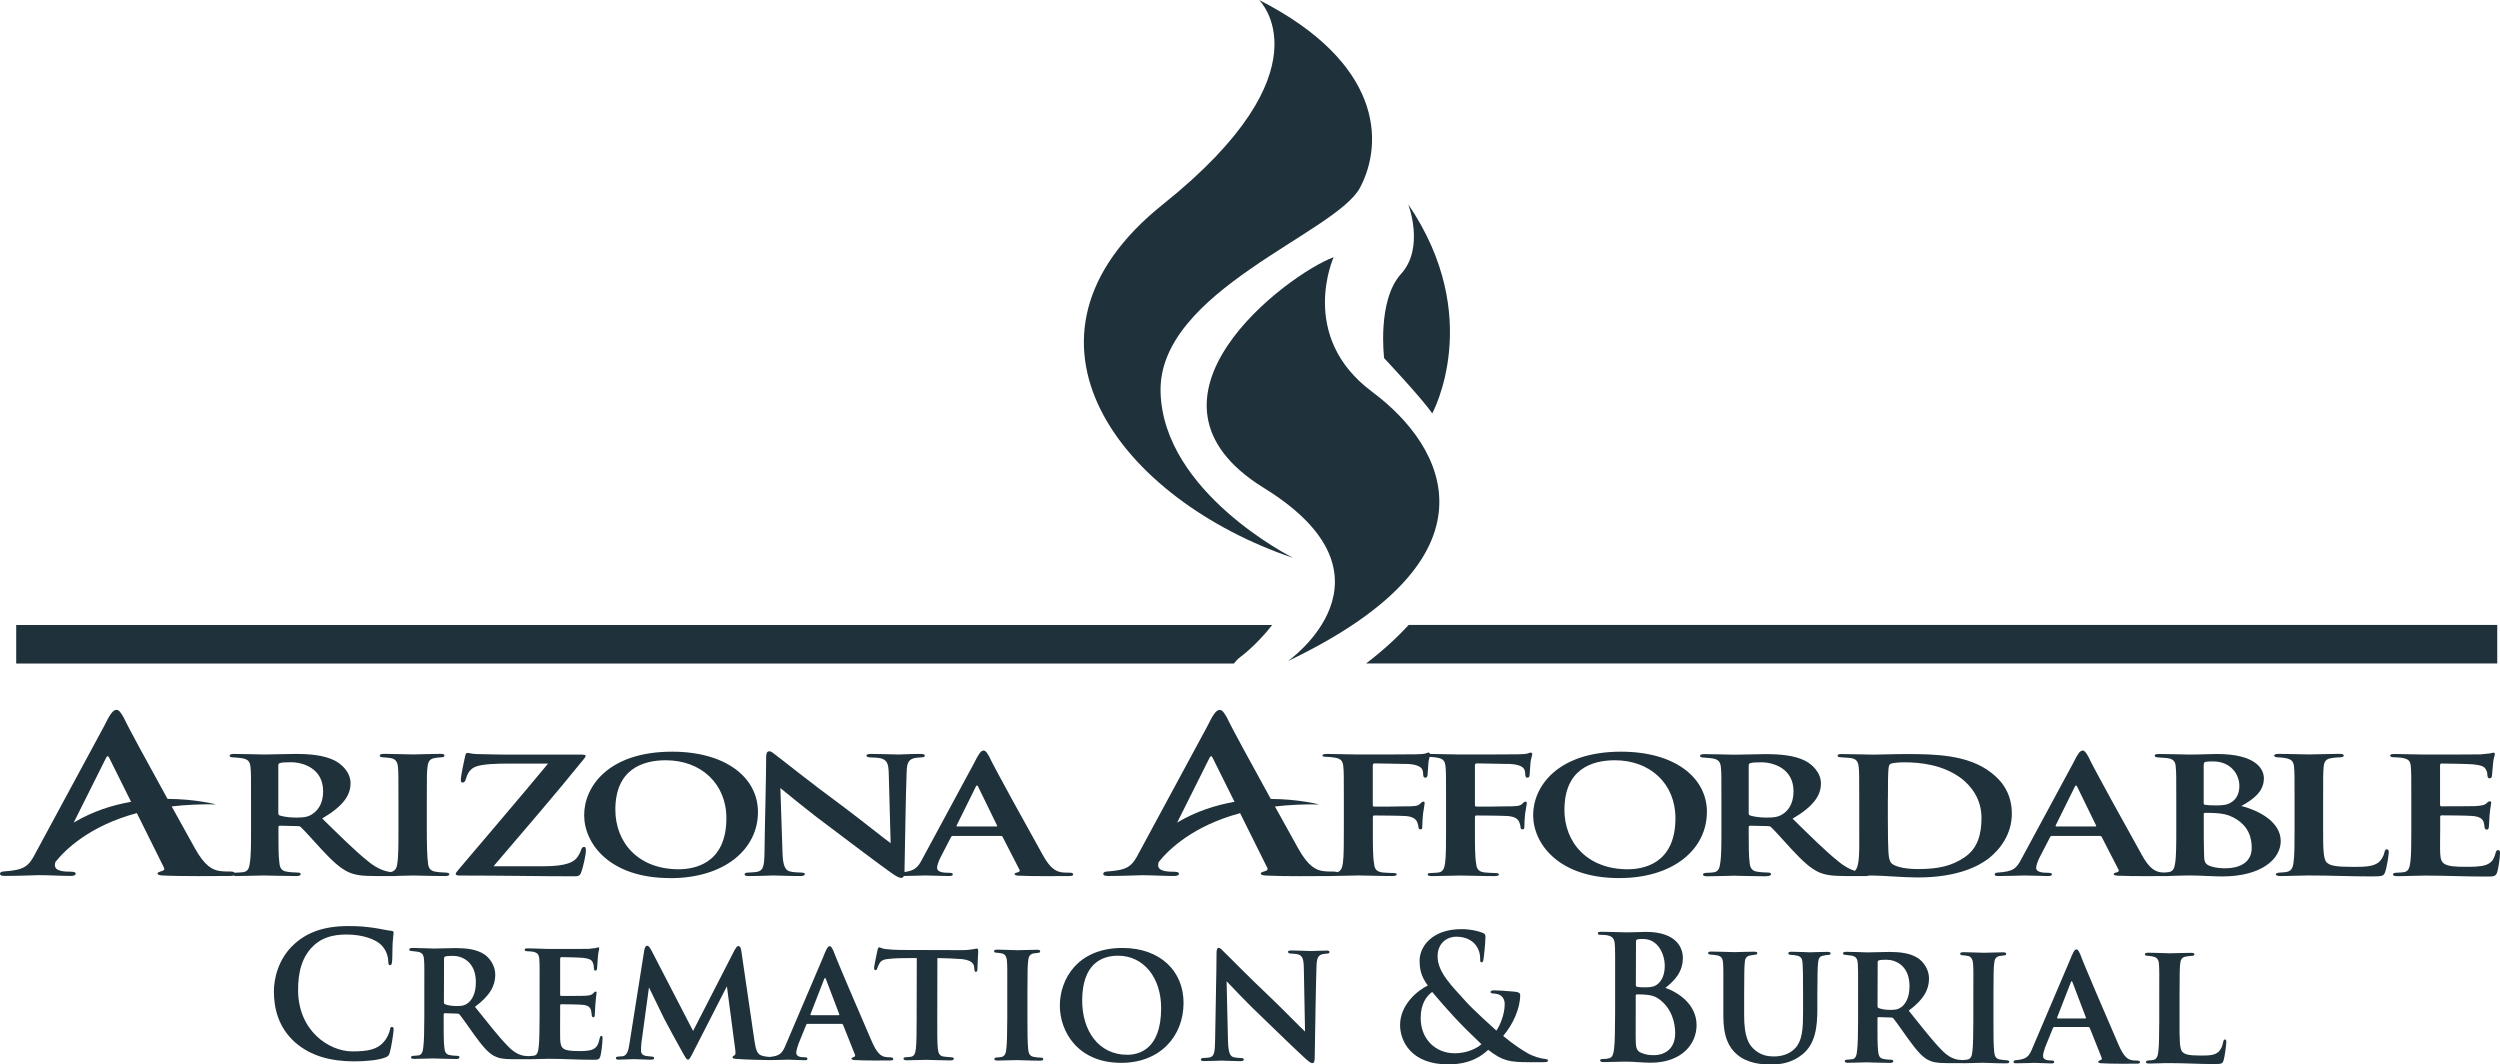 <svg width="256" height="109" viewBox="0 0 256 109" fill="none" xmlns="http://www.w3.org/2000/svg">
<path d="M139.885 67.936H255.718V63.995H144.246C143.046 65.3 141.617 66.618 139.892 67.936H139.885Z" fill="#1F313A"/>
<path d="M127.039 67.254C127.747 66.73 129.098 65.516 130.265 64.002H1.659V67.943H126.351C126.547 67.694 126.77 67.451 127.039 67.254Z" fill="#1F313A"/>
<path d="M132.384 57.11C132.384 57.11 119.091 50.46 118.842 40.126C118.593 29.784 136.816 23.876 139.276 19.201C141.735 14.525 141.492 6.4 128.934 0C128.934 0 136.318 7.141 119.085 20.925C101.852 34.709 114.901 51.208 132.377 57.116L132.384 57.11Z" fill="#1F313A"/>
<path d="M143.459 28.06C141 30.768 141.735 36.676 141.735 36.676C141.735 36.676 145.676 40.86 146.659 42.336C146.659 42.336 152.076 32.486 144.2 20.919C144.2 20.919 145.925 25.352 143.459 28.06Z" fill="#1F313A"/>
<path d="M140.509 40.119C132.876 34.46 136.567 26.335 136.567 26.335C131.892 28.06 114.659 40.86 129.426 49.968C144.194 59.077 131.885 67.694 131.885 67.694C154.043 57.11 148.135 45.785 140.502 40.119H140.509Z" fill="#1F313A"/>
<path d="M40.145 105.157C40.001 105.157 39.968 105.229 39.916 105.511C39.844 105.826 39.614 106.337 39.312 106.678C38.604 107.491 37.647 107.662 36.073 107.662C33.706 107.662 30.512 105.563 30.525 101.353C30.525 99.642 30.873 97.963 32.165 96.783C32.945 96.081 33.955 95.694 35.489 95.694C37.116 95.694 38.493 96.18 39.076 96.802C39.516 97.261 39.745 97.884 39.758 98.429C39.758 98.678 39.791 98.835 39.935 98.835C40.093 98.835 40.132 98.678 40.152 98.409C40.191 98.055 40.172 97.084 40.211 96.501C40.25 95.884 40.303 95.668 40.303 95.53C40.303 95.425 40.283 95.334 40.093 95.32C39.562 95.268 38.945 95.104 38.276 95.012C37.463 94.901 36.807 94.829 35.712 94.829C33.076 94.822 31.398 95.524 30.125 96.684C28.427 98.232 28.047 100.317 28.047 101.524C28.047 103.235 28.499 105.216 30.224 106.744C31.83 108.14 33.857 108.678 36.276 108.685C37.404 108.685 38.748 108.567 39.457 108.285C39.758 108.16 39.831 108.075 39.916 107.773C40.093 107.17 40.309 105.635 40.309 105.426C40.309 105.281 40.276 105.163 40.152 105.163L40.145 105.157Z" fill="#1F313A"/>
<path d="M61.602 106.081C61.477 106.081 61.444 106.167 61.405 106.331C61.28 106.967 61.103 107.268 60.697 107.458C60.31 107.635 59.654 107.629 59.248 107.629C57.621 107.629 57.392 107.393 57.359 106.35C57.346 105.891 57.359 104.652 57.359 104.14V102.993C57.359 102.907 57.379 102.835 57.47 102.835C57.857 102.835 59.346 102.855 59.661 102.894C60.277 102.947 60.454 103.176 60.539 103.517C60.572 103.694 60.572 103.78 60.592 103.924C60.592 104.009 60.644 104.173 60.749 104.173C60.893 104.173 60.907 104.016 60.907 103.891C60.907 103.767 60.959 103.13 60.966 102.829C61.018 102.107 61.09 101.766 61.09 101.662C61.09 101.576 61.057 101.537 60.985 101.537C60.913 101.537 60.841 101.589 60.736 101.727C60.592 101.885 60.362 101.937 59.923 101.97C59.536 101.989 57.838 101.983 57.464 101.983C57.379 101.983 57.359 101.93 57.359 101.825V98.166C57.372 98.061 57.405 98.009 57.477 98.009C57.831 98.009 59.418 98.048 59.72 98.088C60.48 98.18 60.618 98.337 60.723 98.619C60.808 98.816 60.808 99.045 60.808 99.111C60.828 99.307 60.861 99.393 60.966 99.393C61.11 99.393 61.143 99.235 61.143 99.144C61.182 98.684 61.195 98.383 61.215 98.101C61.254 97.465 61.359 97.255 61.359 97.15C61.359 97.078 61.339 97.006 61.254 97.006C61.182 97.006 61.097 97.058 61.005 97.078C60.861 97.097 60.598 97.13 60.297 97.163C60.015 97.183 56.782 97.17 56.303 97.17C55.523 97.17 54.821 97.111 54.08 97.111C53.831 97.111 53.726 97.143 53.726 97.248C53.726 97.353 53.811 97.406 53.988 97.406C54.198 97.425 54.447 97.425 54.592 97.458C55.07 97.563 55.188 97.76 55.228 98.252C55.261 98.743 55.261 99.157 55.254 101.452V104.101C55.241 105.393 55.241 106.54 55.169 107.157C55.116 107.688 55.024 108.022 54.71 108.095C54.565 108.127 54.375 108.127 54.159 108.147C54.133 108.147 54.12 108.147 54.093 108.154C54.08 108.154 54.08 108.147 54.067 108.147C53.942 108.127 53.818 108.127 53.66 108.114C53.379 108.042 52.795 107.97 51.949 107.065C51.031 106.127 49.942 104.724 48.637 103.098C50.178 101.95 50.71 100.947 50.716 99.819C50.716 98.796 50.067 98.035 49.575 97.714C48.782 97.196 47.739 97.091 46.677 97.084C46.145 97.084 44.893 97.13 44.414 97.13C44.113 97.13 43.037 97.071 42.244 97.071C42.014 97.071 41.909 97.124 41.909 97.229C41.909 97.334 41.995 97.386 42.172 97.386C42.368 97.406 42.578 97.425 42.775 97.458C43.254 97.55 43.391 97.779 43.424 98.311C43.457 98.789 43.457 99.124 43.45 101.419V104.068C43.437 105.465 43.437 106.593 43.345 107.216C43.306 107.675 43.201 107.99 42.9 108.062C42.755 108.095 42.565 108.095 42.336 108.114C42.158 108.114 42.086 108.199 42.086 108.272C42.086 108.376 42.191 108.429 42.388 108.429C43.005 108.429 44.087 108.383 44.349 108.383C44.578 108.383 45.818 108.442 46.749 108.442C46.946 108.442 47.05 108.37 47.05 108.265C47.05 108.193 46.998 108.121 46.854 108.121C46.644 108.101 46.323 108.101 46.113 108.049C45.634 107.996 45.529 107.662 45.496 107.216C45.424 106.599 45.431 105.557 45.431 104.193V103.878C45.431 103.793 45.483 103.753 45.555 103.753L46.808 103.793C46.913 103.793 47.005 103.812 47.057 103.885C47.286 104.147 47.936 105.091 48.572 105.976C49.378 107.091 49.962 107.78 50.578 108.121C51.018 108.35 51.464 108.462 52.487 108.462H53.969C54.008 108.462 54.047 108.462 54.08 108.462C54.12 108.462 54.159 108.468 54.205 108.468C54.946 108.468 55.582 108.416 56.218 108.422C57.792 108.422 59.116 108.521 60.651 108.521C61.234 108.521 61.372 108.521 61.484 108.134C61.575 107.832 61.7 106.757 61.7 106.37C61.7 106.212 61.7 106.068 61.575 106.068L61.602 106.081ZM47.857 102.757C47.588 102.947 47.346 103.019 46.775 103.019C46.368 103.019 45.909 102.967 45.595 102.842C45.49 102.809 45.45 102.737 45.457 102.593L45.47 98.16C45.47 98.035 45.503 97.983 45.595 97.95C45.739 97.897 46.021 97.878 46.388 97.878C47.273 97.878 48.736 98.448 48.729 100.586C48.729 101.786 48.303 102.442 47.857 102.757Z" fill="#1F313A"/>
<path d="M91.215 108.265C91.058 108.265 90.789 108.265 90.632 108.226C90.258 108.154 89.819 107.924 89.255 106.599C88.271 104.337 85.674 98.304 85.373 97.439C85.195 97.052 85.11 96.888 84.966 96.888C84.769 96.888 84.592 97.222 84.271 98.055L80.5 106.901C80.1 107.898 79.851 108.121 78.815 108.232C78.618 108.219 78.363 108.199 78.015 108.101C77.556 107.957 77.399 107.55 77.261 106.613L75.91 97.366C75.858 97.032 75.772 96.875 75.608 96.875C75.464 96.875 75.399 97.012 75.235 97.261L70.972 105.57L66.716 97.34C66.487 96.934 66.402 96.848 66.257 96.842C66.133 96.842 66.047 96.98 65.975 97.281L64.448 106.927C64.356 107.531 64.231 108.075 63.772 108.16C63.562 108.18 63.438 108.18 63.313 108.193C63.156 108.193 63.064 108.265 63.064 108.331C63.064 108.475 63.188 108.508 63.326 108.508C63.838 108.508 64.598 108.455 64.92 108.455C65.254 108.455 65.962 108.508 66.631 108.514C66.861 108.514 66.985 108.481 66.985 108.337C66.985 108.265 66.9 108.193 66.756 108.193C66.579 108.173 66.382 108.173 66.1 108.121C65.818 108.049 65.641 107.904 65.641 107.59C65.641 107.36 65.641 107.15 65.68 106.796L66.454 101.111C66.946 102.134 67.857 103.996 68.021 104.33C68.284 104.842 69.464 107.019 69.871 107.727C70.153 108.226 70.29 108.508 70.454 108.508C70.579 108.508 70.664 108.383 71.025 107.662L74.435 100.993L75.281 107.426C75.353 107.904 75.313 108.029 75.189 108.081C75.084 108.114 75.012 108.206 75.012 108.278C75.012 108.363 75.117 108.422 75.451 108.435C76.284 108.508 78.258 108.547 78.828 108.554C78.828 108.554 78.835 108.554 78.841 108.554C79.641 108.554 80.494 108.508 80.671 108.508C81.222 108.508 81.858 108.567 82.402 108.567C82.559 108.567 82.684 108.534 82.684 108.409C82.684 108.337 82.632 108.265 82.422 108.265C82.087 108.265 81.536 108.245 81.536 107.806C81.536 107.629 81.628 107.262 81.766 106.888L82.546 104.967C82.579 104.881 82.618 104.842 82.691 104.842H86.192C86.264 104.849 86.317 104.888 86.337 104.96L87.53 107.95C87.635 108.16 87.51 108.213 87.353 108.265C87.268 108.298 87.196 108.337 87.196 108.403C87.196 108.488 87.3 108.527 87.458 108.547C88.573 108.619 90.428 108.593 91.169 108.593C91.399 108.593 91.471 108.54 91.471 108.435C91.471 108.35 91.399 108.278 91.209 108.278L91.215 108.265ZM85.871 103.957H83.064C82.992 103.95 82.979 103.911 82.992 103.858L84.395 100.258C84.468 100.081 84.52 100.121 84.573 100.258L85.943 103.865C85.963 103.917 85.963 103.95 85.871 103.95V103.957Z" fill="#1F313A"/>
<path d="M100.029 97.137C99.944 97.137 99.819 97.17 99.589 97.209C99.36 97.242 99.025 97.294 98.527 97.294L92.271 97.275C91.74 97.275 91.104 97.235 90.684 97.183C90.297 97.143 90.153 97.006 90.028 97.006C89.943 97.006 89.884 97.111 89.851 97.32C89.819 97.517 89.53 98.77 89.51 99.084C89.51 99.261 89.543 99.347 89.648 99.347C89.733 99.347 89.792 99.275 89.825 99.17C89.897 98.993 89.93 98.868 90.042 98.678C90.258 98.291 90.52 98.219 91.419 98.153C92.127 98.101 93.294 98.107 93.878 98.107L93.865 104.219C93.865 105.616 93.858 106.744 93.786 107.38C93.734 107.819 93.642 108.14 93.307 108.206C93.163 108.239 92.986 108.239 92.776 108.258C92.579 108.258 92.514 108.331 92.514 108.396C92.514 108.501 92.619 108.573 92.829 108.573C93.432 108.573 94.507 108.527 94.861 108.527C95.248 108.527 96.33 108.586 97.353 108.586C97.563 108.586 97.675 108.514 97.675 108.409C97.675 108.337 97.589 108.265 97.412 108.265C97.183 108.245 96.868 108.226 96.652 108.193C96.173 108.14 96.088 107.806 96.035 107.399C95.97 106.744 95.97 105.563 95.976 104.219L95.989 98.107C96.96 98.127 97.616 98.147 98.042 98.186C99.347 98.206 99.721 98.612 99.753 99.019C99.753 99.091 99.773 99.157 99.773 99.216C99.793 99.425 99.806 99.517 99.93 99.517C100.035 99.517 100.075 99.432 100.088 99.268C100.088 98.881 100.16 97.786 100.166 97.484C100.166 97.222 100.147 97.13 100.042 97.13L100.029 97.137Z" fill="#1F313A"/>
<path d="M106.573 108.304C106.344 108.285 106.134 108.285 105.904 108.232C105.445 108.18 105.321 107.858 105.288 107.452C105.222 106.816 105.203 105.668 105.209 104.252V101.603C105.222 99.307 105.222 98.953 105.275 98.475C105.314 97.963 105.439 97.694 105.858 97.629C106.035 97.596 106.108 97.596 106.265 97.576C106.422 97.576 106.514 97.524 106.514 97.399C106.514 97.314 106.429 97.255 106.212 97.255C105.609 97.255 104.567 97.301 104.212 97.301C103.826 97.301 102.763 97.242 102.147 97.242C101.898 97.242 101.793 97.294 101.793 97.379C101.793 97.504 101.878 97.557 102.042 97.557C102.239 97.576 102.429 97.596 102.586 97.629C102.921 97.701 103.078 97.95 103.117 98.442C103.15 98.934 103.15 99.288 103.144 101.589V104.239C103.13 105.708 103.13 106.835 103.039 107.472C102.999 107.898 102.862 108.16 102.56 108.232C102.416 108.265 102.298 108.265 102.081 108.285C101.885 108.285 101.819 108.37 101.819 108.442C101.819 108.547 101.924 108.599 102.134 108.599C102.75 108.599 103.812 108.554 104.114 108.554C104.488 108.554 105.491 108.613 106.534 108.613C106.711 108.613 106.835 108.56 106.835 108.455C106.835 108.383 106.763 108.298 106.573 108.298V108.304Z" fill="#1F313A"/>
<path d="M114.96 97.071C110.311 97.058 108.54 100.304 108.527 102.953C108.521 105.622 110.35 108.822 114.783 108.835C118.757 108.849 121.19 106.147 121.196 102.704C121.203 99.471 118.842 97.078 114.954 97.071H114.96ZM115.413 108.009C112.482 108.003 110.809 105.524 110.816 102.448C110.822 98.737 112.77 97.858 114.501 97.865C117.078 97.871 118.914 100.068 118.901 103.268C118.888 107.583 116.488 108.016 115.406 108.009H115.413Z" fill="#1F313A"/>
<path d="M135.813 97.34C135.072 97.34 134.436 97.393 134.239 97.386C133.852 97.386 133.052 97.327 132.279 97.327C132.069 97.327 131.892 97.347 131.892 97.465C131.892 97.55 131.964 97.642 132.154 97.642C132.364 97.662 132.718 97.662 132.947 97.734C133.374 97.891 133.492 98.193 133.511 99.098L133.636 105.635C133.354 105.386 131.38 103.367 130.233 102.271C127.715 99.898 125.649 97.753 125.367 97.504C125.105 97.235 124.96 97.065 124.803 97.058C124.626 97.058 124.573 97.268 124.573 97.603C124.573 99.583 124.469 103.275 124.429 106.455C124.41 107.76 124.337 108.154 123.891 108.272C123.682 108.324 123.413 108.324 123.223 108.337C123.065 108.337 122.973 108.409 122.973 108.495C122.973 108.639 123.118 108.652 123.308 108.652C124.069 108.652 124.882 108.606 125.072 108.606C125.478 108.606 126.095 108.658 127.013 108.665C127.223 108.665 127.367 108.613 127.367 108.488C127.367 108.403 127.262 108.344 127.105 108.344C126.842 108.324 126.541 108.324 126.272 108.239C125.957 108.134 125.78 107.76 125.747 106.613L125.603 100.481C126.029 100.921 127.754 102.763 129.301 104.219C130.764 105.635 132.652 107.465 133.636 108.363C133.97 108.665 134.2 108.862 134.397 108.862C134.541 108.862 134.626 108.724 134.626 108.317C134.685 105.17 134.731 101.229 134.81 98.973C134.829 98.127 134.974 97.825 135.433 97.701C135.59 97.668 135.715 97.668 135.872 97.648C136.069 97.648 136.141 97.576 136.141 97.491C136.141 97.366 136.003 97.334 135.807 97.334L135.813 97.34Z" fill="#1F313A"/>
<path d="M158.266 108.442C157.735 108.403 156.942 108.154 156.378 107.819C155.899 107.537 155.105 107.058 153.925 106.081C154.935 104.901 155.663 103.262 155.669 101.898C155.669 101.688 155.492 101.576 155.073 101.544C154.082 101.452 153.374 101.412 152.955 101.412C152.817 101.412 152.64 101.445 152.633 101.589C152.633 101.694 152.81 101.734 152.915 101.734C153.178 101.753 153.519 101.786 153.748 102.003C154.01 102.232 154.082 102.553 154.082 102.816C154.082 103.891 153.584 105.039 153.23 105.537C152.896 105.235 150.725 103.268 150.128 102.58C148.718 101.006 147.204 99.583 147.21 97.924C147.21 96.422 148.364 95.911 149.105 95.917C150.095 95.917 150.712 96.291 151.066 96.717C151.453 97.176 151.577 97.747 151.571 98.206C151.571 98.468 151.591 98.54 151.696 98.54C151.8 98.54 151.873 98.507 151.905 98.239C151.958 97.976 152.102 96.56 152.109 95.976C152.109 95.766 152.109 95.622 151.807 95.517C151.328 95.32 150.535 95.143 149.669 95.143C146.594 95.137 145.354 96.986 145.367 98.383C145.381 99.176 145.466 99.917 146.207 100.914C145.145 101.425 143.374 102.888 143.367 104.953C143.367 106.599 144.489 108.986 148.272 108.993C150.692 108.993 151.807 108.029 152.391 107.504C153.905 108.678 154.614 108.763 156.627 108.77C156.751 108.77 157.879 108.77 158.004 108.77C158.391 108.77 158.515 108.717 158.515 108.613C158.515 108.488 158.43 108.468 158.266 108.455V108.442ZM148.935 107.852C147.046 107.852 145.472 106.449 145.479 104.239C145.479 102.822 146.049 102.016 146.653 101.576C148.345 103.563 149.453 104.803 151.696 106.927C151.322 107.281 150.299 107.858 148.935 107.858V107.852Z" fill="#1F313A"/>
<path d="M170.516 101.176C171.493 100.403 172.319 99.537 172.325 98.088C172.325 97.15 171.768 95.439 168.568 95.425C167.965 95.425 167.276 95.478 166.411 95.471C166.056 95.471 164.942 95.412 164.004 95.412C163.742 95.412 163.617 95.445 163.617 95.57C163.617 95.694 163.722 95.727 163.919 95.727C164.168 95.727 164.47 95.747 164.607 95.779C165.191 95.904 165.329 96.186 165.361 96.789C165.394 97.353 165.394 97.852 165.388 100.534V103.642C165.374 105.268 165.374 106.665 165.283 107.406C165.211 107.917 165.138 108.252 164.804 108.357C164.647 108.409 164.397 108.442 164.135 108.442C163.925 108.442 163.853 108.495 163.853 108.58C163.853 108.704 163.978 108.757 164.207 108.757C165.001 108.757 165.729 108.711 166.437 108.711C167.375 108.711 168.188 108.822 169.001 108.822C172.253 108.829 173.722 106.875 173.729 104.98C173.729 102.914 171.971 101.655 170.522 101.157L170.516 101.176ZM167.525 96.488C167.525 96.291 167.558 96.225 167.683 96.186C167.86 96.153 168.017 96.153 168.266 96.153C169.788 96.153 170.47 97.714 170.47 98.901C170.47 99.766 170.201 100.403 169.742 100.77C169.44 101.032 169.053 101.104 168.47 101.104C168.063 101.104 167.801 101.085 167.637 101.052C167.565 101.032 167.512 100.999 167.512 100.855L167.525 96.488ZM169.401 108.049C168.994 108.049 168.588 108.029 168.109 107.832C167.545 107.603 167.493 107.301 167.493 106.134C167.493 105.249 167.493 104.081 167.499 103.255V101.95C167.499 101.865 167.538 101.826 167.611 101.826C167.873 101.826 168.05 101.826 168.371 101.845C169.06 101.885 169.466 102.009 169.834 102.271C171.171 103.209 171.539 104.698 171.539 105.793C171.539 107.629 170.188 108.049 169.394 108.049H169.401Z" fill="#1F313A"/>
<path d="M187.119 97.471C186.483 97.471 185.513 97.517 185.296 97.517C185.244 97.517 184.254 97.465 183.46 97.458C183.211 97.458 183.126 97.511 183.126 97.616C183.126 97.721 183.211 97.773 183.388 97.773C183.598 97.793 183.828 97.812 183.952 97.845C184.464 97.937 184.555 98.18 184.588 98.698C184.608 99.176 184.641 99.543 184.634 101.806V103.681C184.628 105.216 184.601 106.613 183.736 107.426C183.132 108.009 182.319 108.18 181.664 108.18C181.172 108.18 180.483 108.127 179.808 107.609C179.014 107.006 178.595 106.108 178.601 103.93V101.793C178.614 99.603 178.614 99.157 178.654 98.684C178.673 98.173 178.798 97.911 179.224 97.838C179.401 97.806 179.526 97.786 179.683 97.766C179.841 97.766 179.952 97.714 179.952 97.609C179.952 97.504 179.847 97.452 179.598 97.452C179.054 97.452 177.9 97.498 177.565 97.498C177.159 97.498 176.083 97.439 175.283 97.439C175.034 97.439 174.909 97.471 174.909 97.576C174.909 97.681 175.014 97.753 175.191 97.753C175.401 97.773 175.683 97.793 175.827 97.825C176.306 97.93 176.411 98.16 176.444 98.638C176.477 99.13 176.477 99.484 176.47 101.786V103.996C176.457 106.186 177.054 107.281 177.847 107.957C178.942 108.914 180.424 109.006 181.342 109.006C182.365 109.006 183.5 108.836 184.582 107.957C185.926 106.862 186.09 105.078 186.096 103.399V101.812C186.11 99.55 186.123 99.163 186.162 98.684C186.201 98.153 186.306 97.924 186.713 97.858C186.91 97.806 186.995 97.806 187.172 97.786C187.369 97.786 187.454 97.734 187.454 97.629C187.454 97.524 187.349 97.471 187.119 97.471Z" fill="#1F313A"/>
<path d="M205.494 108.567C205.264 108.547 205.054 108.547 204.825 108.495C204.366 108.442 204.241 108.121 204.208 107.714C204.136 107.078 204.123 105.931 204.13 104.514V101.865C204.143 99.57 204.143 99.216 204.195 98.737C204.234 98.225 204.359 97.963 204.779 97.891C204.956 97.858 205.028 97.858 205.185 97.838C205.343 97.838 205.435 97.786 205.435 97.662C205.435 97.576 205.349 97.517 205.133 97.517C204.53 97.517 203.487 97.563 203.139 97.563C202.752 97.563 201.69 97.504 201.074 97.504C200.825 97.504 200.72 97.557 200.72 97.642C200.72 97.766 200.805 97.819 200.969 97.819C201.166 97.838 201.356 97.858 201.513 97.891C201.848 97.963 202.005 98.212 202.044 98.704C202.084 99.196 202.077 99.55 202.07 101.852V104.501C202.057 105.97 202.057 107.098 201.966 107.734C201.926 108.16 201.789 108.422 201.487 108.495C201.343 108.527 201.225 108.527 201.008 108.547C200.975 108.547 200.949 108.547 200.923 108.56C200.91 108.56 200.903 108.547 200.884 108.547C200.759 108.527 200.634 108.527 200.477 108.508C200.195 108.436 199.611 108.363 198.765 107.458C197.847 106.521 196.759 105.124 195.454 103.491C196.995 102.344 197.526 101.34 197.533 100.212C197.533 99.189 196.883 98.429 196.392 98.107C195.598 97.589 194.556 97.484 193.493 97.478C192.962 97.478 191.71 97.524 191.231 97.524C190.929 97.524 189.854 97.465 189.06 97.465C188.831 97.465 188.726 97.517 188.726 97.622C188.726 97.727 188.811 97.779 188.988 97.779C189.185 97.799 189.395 97.819 189.591 97.852C190.07 97.943 190.208 98.173 190.241 98.704C190.273 99.183 190.273 99.517 190.267 101.812V104.462C190.254 105.858 190.254 106.986 190.162 107.609C190.123 108.068 190.018 108.39 189.716 108.455C189.578 108.488 189.382 108.488 189.152 108.508C188.975 108.508 188.903 108.593 188.903 108.665C188.903 108.77 189.008 108.822 189.205 108.829C189.821 108.829 190.903 108.783 191.165 108.783C191.395 108.783 192.634 108.842 193.572 108.842C193.769 108.842 193.874 108.77 193.874 108.665C193.874 108.593 193.821 108.521 193.677 108.521C193.467 108.501 193.146 108.501 192.936 108.449C192.457 108.396 192.352 108.062 192.319 107.616C192.247 106.999 192.254 105.957 192.254 104.593V104.278C192.254 104.193 192.306 104.153 192.378 104.153L193.631 104.193C193.736 104.193 193.828 104.212 193.88 104.285C194.11 104.547 194.759 105.485 195.395 106.376C196.201 107.491 196.785 108.18 197.402 108.521C197.841 108.75 198.287 108.862 199.31 108.862H200.792C200.838 108.862 200.884 108.862 200.916 108.862C200.956 108.868 201.002 108.875 201.054 108.875C201.67 108.875 202.733 108.822 203.034 108.829C203.408 108.829 204.412 108.888 205.454 108.888C205.631 108.888 205.756 108.836 205.756 108.731C205.756 108.658 205.684 108.573 205.494 108.573V108.567ZM194.654 103.15C194.392 103.347 194.142 103.412 193.578 103.412C193.172 103.412 192.713 103.36 192.398 103.235C192.293 103.203 192.254 103.13 192.26 102.986L192.274 98.553C192.274 98.429 192.306 98.376 192.398 98.344C192.542 98.291 192.824 98.271 193.192 98.278C194.077 98.278 195.539 98.848 195.533 100.986C195.533 102.186 195.106 102.842 194.66 103.157L194.654 103.15Z" fill="#1F313A"/>
<path d="M218.871 108.599C218.714 108.599 218.445 108.599 218.287 108.56C217.92 108.488 217.474 108.258 216.917 106.927C215.933 104.665 213.336 98.632 213.035 97.766C212.858 97.379 212.772 97.216 212.628 97.216C212.431 97.216 212.254 97.55 211.933 98.383L208.163 107.229C207.756 108.252 207.507 108.462 206.392 108.567C206.267 108.567 206.182 108.639 206.182 108.724C206.182 108.849 206.267 108.881 206.464 108.881C207.277 108.881 208.163 108.836 208.34 108.836C208.89 108.836 209.526 108.895 210.071 108.895C210.228 108.895 210.353 108.862 210.353 108.737C210.353 108.665 210.3 108.599 210.09 108.593C209.756 108.593 209.205 108.573 209.205 108.127C209.205 107.95 209.297 107.583 209.435 107.209L210.215 105.288C210.248 105.203 210.287 105.163 210.359 105.163H213.854C213.927 105.17 213.979 105.209 213.999 105.281L215.192 108.272C215.297 108.481 215.173 108.534 215.015 108.586C214.93 108.619 214.858 108.658 214.858 108.731C214.858 108.816 214.963 108.855 215.12 108.875C216.235 108.947 218.091 108.921 218.832 108.921C219.061 108.921 219.133 108.868 219.133 108.763C219.133 108.678 219.061 108.606 218.871 108.606V108.599ZM213.527 104.291H210.72C210.648 104.285 210.635 104.245 210.648 104.193L212.051 100.593C212.123 100.416 212.176 100.448 212.228 100.593L213.599 104.199C213.618 104.252 213.618 104.285 213.527 104.285V104.291Z" fill="#1F313A"/>
<path d="M227.822 106.449C227.698 106.449 227.684 106.593 227.645 106.731C227.593 107.104 227.396 107.504 227.186 107.701C226.78 108.075 226.176 108.088 225.363 108.088C224.124 108.088 223.737 107.976 223.494 107.727C223.179 107.465 223.179 106.416 223.186 104.567V101.95C223.199 99.616 223.199 99.281 223.238 98.802C223.278 98.271 223.402 98.022 223.822 97.957C224.019 97.904 224.229 97.904 224.406 97.884C224.616 97.884 224.707 97.832 224.707 97.727C224.707 97.622 224.622 97.57 224.373 97.57C223.77 97.57 222.497 97.616 222.163 97.616C221.704 97.616 220.747 97.557 220.006 97.557C219.756 97.557 219.632 97.609 219.632 97.714C219.632 97.819 219.737 97.871 219.914 97.871C220.111 97.891 220.32 97.911 220.445 97.944C220.924 98.048 221.048 98.278 221.081 98.776C221.114 99.255 221.114 99.609 221.107 101.904V104.553C221.094 105.845 221.094 106.973 221.022 107.59C220.97 108.173 220.858 108.455 220.491 108.54C220.366 108.573 220.189 108.573 219.999 108.593C219.822 108.613 219.737 108.678 219.737 108.75C219.737 108.855 219.861 108.908 220.071 108.908C220.793 108.908 221.448 108.855 222.084 108.862C223.743 108.862 225.179 108.96 226.747 108.96C227.527 108.96 227.593 108.908 227.704 108.554C227.829 108.127 227.973 106.927 227.973 106.737C227.973 106.56 227.953 106.435 227.835 106.435L227.822 106.449Z" fill="#1F313A"/>
<path d="M42.198 89.648C42.716 89.648 44.132 89.707 45.595 89.707C45.844 89.707 46.014 89.648 46.014 89.53C46.014 89.451 45.916 89.353 45.641 89.353C45.319 89.333 45.017 89.333 44.696 89.274C44.054 89.215 43.877 88.868 43.831 88.422C43.732 87.72 43.706 86.461 43.706 84.9V81.982C43.706 79.458 43.706 79.064 43.778 78.54C43.831 77.976 44.001 77.687 44.598 77.609C44.847 77.569 44.945 77.569 45.168 77.549C45.391 77.549 45.516 77.49 45.516 77.353C45.516 77.254 45.391 77.195 45.096 77.195C44.25 77.195 42.788 77.254 42.29 77.254C41.745 77.254 40.257 77.195 39.385 77.195C39.037 77.195 38.886 77.254 38.886 77.353C38.886 77.49 39.011 77.549 39.234 77.549C39.509 77.569 39.778 77.589 40.001 77.628C40.473 77.707 40.696 77.976 40.749 78.52C40.801 79.064 40.801 79.451 40.801 81.982V84.9C40.801 86.514 40.801 87.76 40.676 88.461C40.624 88.927 40.427 89.222 40.008 89.301C39.994 89.301 39.988 89.301 39.981 89.301C39.562 89.222 38.775 89.104 37.653 88.166C36.362 87.137 34.827 85.602 32.991 83.812C35.148 82.546 35.896 81.438 35.896 80.199C35.896 79.071 34.978 78.238 34.283 77.884C33.168 77.32 31.699 77.202 30.211 77.202C29.47 77.202 27.706 77.261 27.037 77.261C26.617 77.261 25.102 77.202 23.988 77.202C23.666 77.202 23.515 77.261 23.515 77.379C23.515 77.497 23.64 77.556 23.889 77.556C24.165 77.576 24.46 77.595 24.735 77.635C25.404 77.733 25.601 77.982 25.653 78.566C25.706 79.091 25.706 79.458 25.706 81.989V84.907C25.706 86.442 25.706 87.687 25.581 88.369C25.529 88.874 25.384 89.222 24.958 89.301C24.761 89.34 24.486 89.34 24.165 89.36C24.112 89.36 24.073 89.36 24.033 89.373C23.974 89.294 23.837 89.242 23.581 89.242C23.286 89.242 22.794 89.242 22.499 89.189C21.81 89.084 20.991 88.75 19.935 86.822C19.364 85.805 18.505 84.258 17.581 82.579C18.951 82.415 20.453 82.337 22.105 82.369C22.105 82.369 20.053 81.818 17.154 81.805C15.181 78.231 13.036 74.303 12.676 73.49C12.348 72.926 12.184 72.69 11.922 72.69C11.561 72.69 11.233 73.182 10.643 74.389L3.679 87.281C2.925 88.776 2.466 89.084 0.393 89.235C0.164 89.235 0 89.34 0 89.465C0 89.642 0.164 89.694 0.525 89.694C2.033 89.694 3.679 89.615 4.007 89.615C5.023 89.615 6.21 89.694 7.226 89.694C7.521 89.694 7.751 89.642 7.751 89.465C7.751 89.36 7.653 89.261 7.259 89.261C6.636 89.261 5.62 89.235 5.62 88.592C5.62 88.514 5.639 88.396 5.672 88.271C6.721 86.953 9.207 84.559 14.014 83.261L16.755 88.776C16.951 89.084 16.722 89.163 16.427 89.242C16.263 89.294 16.132 89.347 16.132 89.445C16.132 89.576 16.328 89.629 16.623 89.648C18.695 89.753 22.145 89.701 23.522 89.701C23.712 89.701 23.837 89.681 23.922 89.655C23.994 89.688 24.099 89.707 24.243 89.707C25.109 89.707 26.624 89.648 26.997 89.648C27.319 89.648 29.056 89.707 30.375 89.707C30.65 89.707 30.794 89.629 30.794 89.51C30.794 89.432 30.722 89.353 30.519 89.353C30.224 89.333 29.778 89.333 29.476 89.274C28.807 89.215 28.657 88.848 28.611 88.363C28.512 87.681 28.512 86.533 28.512 85.038V84.691C28.512 84.592 28.584 84.553 28.689 84.553L30.453 84.592C30.604 84.592 30.729 84.612 30.801 84.691C31.122 84.979 32.04 86.015 32.932 86.986C34.073 88.212 34.893 88.966 35.758 89.34C36.381 89.596 36.998 89.707 38.44 89.707H40.526C40.617 89.707 40.69 89.701 40.749 89.688C41.371 89.674 41.968 89.655 42.211 89.655L42.198 89.648ZM7.548 84.232L10.859 77.609C10.99 77.353 11.089 77.405 11.187 77.609L13.423 82.107C11.515 82.435 9.482 83.078 7.548 84.232ZM31.876 83.432C31.502 83.648 31.155 83.72 30.361 83.72C29.791 83.72 29.148 83.661 28.696 83.523C28.545 83.484 28.499 83.405 28.499 83.248V78.369C28.499 78.231 28.552 78.172 28.676 78.133C28.873 78.074 29.273 78.054 29.791 78.054C31.03 78.054 33.089 78.677 33.089 81.031C33.089 82.356 32.493 83.071 31.876 83.425V83.432Z" fill="#1F313A"/>
<path d="M46.664 89.497C46.664 89.596 46.814 89.655 47.037 89.655C51.582 89.655 55.254 89.733 58.9 89.733C59.3 89.733 59.418 89.596 59.523 89.307C59.7 88.861 59.995 87.497 59.995 87.15C59.995 86.802 59.969 86.724 59.798 86.724C59.674 86.724 59.575 86.822 59.523 86.973C59.451 87.209 59.326 87.478 59.149 87.733C58.802 88.278 57.982 88.704 55.674 88.704H50.539C53.516 85.202 56.795 81.432 59.772 77.74C59.87 77.602 59.969 77.504 59.969 77.392C59.969 77.313 59.818 77.274 59.595 77.274H52.821C51.877 77.274 50.834 77.274 48.775 77.215C48.231 77.195 48.08 77.097 47.883 77.097C47.759 77.097 47.687 77.176 47.634 77.405C47.51 77.93 47.188 79.484 47.188 79.858C47.188 80.055 47.241 80.133 47.385 80.133C47.51 80.133 47.608 80.055 47.68 79.845C47.877 79.182 48.126 78.697 48.821 78.468C49.516 78.238 50.854 78.192 52.047 78.192H56.12C53.241 81.674 50.014 85.425 47.011 88.979C46.762 89.274 46.664 89.386 46.664 89.504V89.497Z" fill="#1F313A"/>
<path d="M68.631 89.924C74.212 89.924 77.615 86.946 77.615 83.156C77.615 79.595 74.29 76.972 68.828 76.972C62.303 76.972 59.818 80.553 59.818 83.464C59.818 86.376 62.402 89.917 68.625 89.917L68.631 89.924ZM68.179 77.851C71.799 77.851 74.382 80.264 74.382 83.779C74.382 88.52 71.005 89.012 69.49 89.012C65.372 89.012 63.012 86.291 63.012 82.907C63.012 78.822 65.74 77.851 68.172 77.851H68.179Z" fill="#1F313A"/>
<path d="M109.898 89.537C109.898 89.438 109.799 89.36 109.524 89.36C109.301 89.36 108.927 89.36 108.704 89.32C108.186 89.242 107.563 88.992 106.77 87.53C105.38 85.045 101.707 78.415 101.288 77.458C101.039 77.031 100.914 76.854 100.717 76.854C100.442 76.854 100.199 77.222 99.747 78.14L94.488 87.878C94.002 88.842 93.668 89.15 92.619 89.294C92.691 85.832 92.743 81.504 92.842 79.012C92.868 78.081 93.065 77.746 93.707 77.615C93.93 77.576 94.107 77.576 94.33 77.556C94.606 77.556 94.704 77.477 94.704 77.379C94.704 77.241 94.507 77.202 94.232 77.202C93.189 77.202 92.297 77.261 92.022 77.261C91.478 77.261 90.356 77.202 89.268 77.202C88.973 77.202 88.724 77.222 88.724 77.359C88.724 77.458 88.822 77.556 89.097 77.556C89.392 77.576 89.891 77.576 90.212 77.654C90.809 77.832 90.979 78.159 91.006 79.15L91.202 86.343C90.802 86.068 88.028 83.858 86.415 82.651C82.868 80.048 79.963 77.694 79.569 77.418C79.195 77.13 78.999 76.933 78.776 76.933C78.527 76.933 78.454 77.169 78.454 77.536C78.454 79.713 78.33 83.779 78.284 87.274C78.258 88.71 78.159 89.143 77.536 89.274C77.241 89.333 76.868 89.333 76.592 89.353C76.369 89.353 76.245 89.432 76.245 89.53C76.245 89.688 76.441 89.707 76.717 89.707C77.786 89.707 78.927 89.648 79.195 89.648C79.766 89.648 80.632 89.707 81.923 89.707C82.219 89.707 82.422 89.648 82.422 89.51C82.422 89.412 82.271 89.353 82.048 89.353C81.674 89.333 81.254 89.333 80.881 89.235C80.435 89.117 80.186 88.71 80.133 87.445L79.91 80.697C80.507 81.182 82.94 83.202 85.124 84.802C87.183 86.356 89.838 88.363 91.228 89.353C91.701 89.681 92.022 89.897 92.297 89.897C92.415 89.897 92.501 89.832 92.553 89.701C93.556 89.688 94.52 89.648 94.737 89.648C95.504 89.648 96.402 89.707 97.17 89.707C97.393 89.707 97.57 89.668 97.57 89.53C97.57 89.451 97.498 89.373 97.196 89.373C96.724 89.373 95.957 89.353 95.957 88.868C95.957 88.671 96.081 88.264 96.278 87.858L97.373 85.74C97.425 85.641 97.471 85.602 97.57 85.602H102.481C102.58 85.602 102.658 85.641 102.678 85.72L104.363 89.005C104.514 89.242 104.337 89.301 104.114 89.353C103.989 89.392 103.891 89.432 103.891 89.51C103.891 89.609 104.042 89.648 104.265 89.668C105.826 89.746 108.436 89.707 109.478 89.707C109.799 89.707 109.898 89.648 109.898 89.53V89.537ZM102.003 84.632H98.055C97.957 84.632 97.93 84.592 97.957 84.533L99.917 80.566C100.016 80.369 100.094 80.409 100.166 80.566L102.101 84.533C102.127 84.592 102.127 84.632 102.003 84.632Z" fill="#1F313A"/>
<path d="M142.639 89.399C142.344 89.379 141.872 89.379 141.571 89.34C140.902 89.261 140.751 88.914 140.705 88.428C140.58 87.727 140.58 86.559 140.58 84.986V83.681C140.58 83.563 140.633 83.504 140.731 83.504C141.151 83.504 143.387 83.523 143.958 83.563C144.705 83.622 145.026 83.91 145.125 84.205C145.197 84.382 145.249 84.573 145.249 84.671C145.249 84.809 145.302 84.927 145.446 84.927C145.643 84.927 145.643 84.769 145.643 84.618C145.643 84.481 145.669 83.707 145.715 83.353C145.787 82.848 145.885 82.363 145.885 82.245C145.885 82.146 145.833 82.087 145.761 82.087C145.636 82.087 145.59 82.146 145.466 82.264C145.171 82.573 144.843 82.573 143.577 82.573C142.784 82.592 141.341 82.612 140.725 82.592C140.6 82.592 140.574 82.553 140.574 82.435V78.389C140.574 78.231 140.646 78.172 140.771 78.172C141.439 78.192 143.4 78.212 144.167 78.231C145.013 78.271 145.433 78.487 145.61 78.736C145.735 78.972 145.735 79.222 145.735 79.359C145.761 79.556 145.807 79.635 145.958 79.635C146.108 79.635 146.154 79.536 146.181 79.379C146.207 79.104 146.253 78.192 146.279 78.002C146.318 77.792 146.358 77.628 146.39 77.504C146.672 77.523 146.954 77.543 147.105 77.576C147.8 77.674 147.977 77.943 148.023 78.507C148.076 79.031 148.076 79.458 148.076 81.989V84.907C148.076 86.501 148.076 87.628 147.977 88.389C147.905 88.894 147.781 89.261 147.335 89.34C147.112 89.379 146.836 89.379 146.515 89.399C146.266 89.399 146.194 89.458 146.194 89.537C146.194 89.674 146.344 89.714 146.64 89.714C147.407 89.714 148.823 89.655 149.571 89.655C150.463 89.655 151.656 89.714 152.994 89.714C153.341 89.714 153.492 89.655 153.492 89.537C153.492 89.458 153.368 89.399 153.092 89.399C152.797 89.379 152.325 89.379 152.023 89.34C151.354 89.261 151.204 88.914 151.158 88.428C151.033 87.727 151.033 86.559 151.033 84.986V83.681C151.033 83.563 151.086 83.504 151.184 83.504C151.604 83.504 153.84 83.523 154.41 83.563C155.158 83.622 155.479 83.91 155.578 84.205C155.65 84.382 155.702 84.573 155.702 84.671C155.702 84.809 155.755 84.927 155.899 84.927C156.096 84.927 156.096 84.769 156.096 84.618C156.096 84.481 156.122 83.707 156.168 83.353C156.24 82.848 156.345 82.363 156.345 82.245C156.345 82.146 156.292 82.087 156.22 82.087C156.096 82.087 156.043 82.146 155.925 82.264C155.63 82.573 155.302 82.573 154.036 82.573C153.243 82.592 151.8 82.612 151.184 82.592C151.059 82.592 151.033 82.553 151.033 82.435V78.389C151.033 78.231 151.105 78.172 151.23 78.172C151.899 78.192 153.859 78.212 154.627 78.231C155.473 78.271 155.892 78.487 156.063 78.736C156.187 78.972 156.187 79.222 156.187 79.359C156.214 79.556 156.259 79.635 156.41 79.635C156.561 79.635 156.607 79.536 156.633 79.379C156.66 79.104 156.705 78.192 156.732 78.002C156.804 77.576 156.902 77.34 156.902 77.222C156.902 77.143 156.83 77.064 156.751 77.064C156.627 77.064 156.528 77.143 156.404 77.163C156.181 77.222 155.886 77.222 155.459 77.241C154.987 77.261 150.325 77.261 149.551 77.261C148.469 77.261 147.459 77.202 146.43 77.202C146.417 77.13 146.358 77.064 146.292 77.064C146.167 77.064 146.069 77.143 145.944 77.163C145.722 77.222 145.426 77.222 145 77.241C144.528 77.261 139.866 77.261 139.092 77.261C137.997 77.261 136.98 77.202 135.938 77.202C135.59 77.202 135.42 77.241 135.42 77.359C135.42 77.477 135.597 77.497 135.793 77.497C136.115 77.517 136.462 77.536 136.639 77.576C137.334 77.674 137.505 77.943 137.557 78.507C137.61 79.031 137.61 79.458 137.61 81.989V84.907C137.61 86.501 137.61 87.628 137.511 88.389C137.439 88.861 137.321 89.209 136.934 89.314C136.856 89.274 136.731 89.248 136.554 89.248C136.259 89.248 135.767 89.248 135.472 89.196C134.784 89.091 133.964 88.756 132.908 86.828C132.338 85.812 131.479 84.264 130.554 82.586C131.924 82.422 133.426 82.343 135.079 82.376C135.079 82.376 133.026 81.825 130.128 81.812C128.154 78.238 126.01 74.31 125.649 73.497C125.321 72.933 125.157 72.697 124.895 72.697C124.534 72.697 124.206 73.189 123.616 74.395L116.652 87.287C115.898 88.782 115.439 89.091 113.367 89.242C113.137 89.242 112.973 89.347 112.973 89.471C112.973 89.648 113.137 89.701 113.498 89.701C115.006 89.701 116.652 89.622 116.98 89.622C117.996 89.622 119.183 89.701 120.2 89.701C120.495 89.701 120.724 89.648 120.724 89.471C120.724 89.366 120.626 89.268 120.232 89.268C119.609 89.268 118.593 89.242 118.593 88.599C118.593 88.52 118.613 88.402 118.645 88.278C119.695 86.96 122.18 84.566 126.987 83.268L129.728 88.782C129.924 89.091 129.695 89.169 129.4 89.248C129.236 89.301 129.105 89.353 129.105 89.451C129.105 89.583 129.301 89.635 129.597 89.655C131.498 89.753 134.574 89.714 136.128 89.707C136.148 89.707 136.161 89.707 136.18 89.707C136.948 89.707 138.364 89.648 139.105 89.648C139.997 89.648 141.19 89.707 142.528 89.707C142.876 89.707 143.026 89.648 143.026 89.53C143.026 89.451 142.902 89.392 142.626 89.392L142.639 89.399ZM120.541 84.232L123.852 77.609C123.983 77.353 124.082 77.405 124.18 77.609L126.416 82.107C124.508 82.435 122.475 83.078 120.541 84.232Z" fill="#1F313A"/>
<path d="M174.791 83.156C174.791 79.595 171.467 76.972 166.004 76.972C159.48 76.972 156.994 80.553 156.994 83.464C156.994 86.376 159.578 89.917 165.801 89.917C171.381 89.917 174.785 86.94 174.785 83.15L174.791 83.156ZM160.201 82.907C160.201 78.822 162.929 77.851 165.362 77.851C168.988 77.851 171.565 80.264 171.565 83.779C171.565 88.52 168.188 89.012 166.673 89.012C162.555 89.012 160.194 86.291 160.194 82.907H160.201Z" fill="#1F313A"/>
<path d="M180.936 89.707C181.211 89.707 181.355 89.629 181.355 89.51C181.355 89.432 181.283 89.353 181.08 89.353C180.785 89.333 180.339 89.333 180.037 89.274C179.369 89.215 179.218 88.848 179.165 88.363C179.067 87.681 179.067 86.533 179.067 85.038V84.691C179.067 84.592 179.139 84.553 179.237 84.553L181.001 84.592C181.152 84.592 181.277 84.612 181.349 84.691C181.67 84.979 182.588 86.015 183.48 86.986C184.621 88.212 185.441 88.966 186.306 89.34C186.916 89.589 187.526 89.701 188.903 89.707C188.903 89.707 188.91 89.707 188.916 89.707C188.929 89.707 188.943 89.707 188.956 89.707C188.962 89.707 188.975 89.707 188.982 89.707H191.067C191.211 89.707 191.316 89.688 191.389 89.655C191.533 89.655 191.664 89.655 191.769 89.655C192.838 89.655 194.798 89.851 196.385 89.851C200.477 89.851 202.615 88.684 203.631 87.91C204.845 86.96 206.012 85.386 206.012 83.32C206.012 81.254 204.995 79.956 203.9 79.123C201.566 77.294 198.195 77.215 195.264 77.215C193.821 77.215 192.562 77.274 191.841 77.274C191.172 77.274 189.684 77.215 188.641 77.215C188.32 77.215 188.169 77.254 188.169 77.372C188.169 77.49 188.293 77.549 188.543 77.549L189.388 77.609C190.129 77.668 190.28 78.015 190.333 78.559C190.385 79.084 190.385 79.51 190.385 82.002V84.92C190.385 87.169 190.457 88.717 189.933 89.176C189.5 89.038 188.923 88.776 188.221 88.186C186.929 87.156 185.395 85.622 183.559 83.832C185.716 82.566 186.464 81.458 186.464 80.218C186.464 79.091 185.546 78.258 184.851 77.904C183.736 77.34 182.267 77.222 180.778 77.222C180.037 77.222 178.273 77.281 177.605 77.281C177.185 77.281 175.67 77.222 174.555 77.222C174.234 77.222 174.083 77.281 174.083 77.399C174.083 77.517 174.208 77.576 174.457 77.576C174.732 77.595 175.027 77.615 175.303 77.654C175.972 77.753 176.168 78.002 176.221 78.586C176.273 79.11 176.273 79.477 176.273 82.009V84.927C176.273 86.461 176.273 87.707 176.149 88.389C176.096 88.894 175.952 89.242 175.526 89.32C175.329 89.36 175.054 89.36 174.732 89.379C174.483 89.379 174.385 89.478 174.385 89.556C174.385 89.674 174.536 89.733 174.805 89.733C175.677 89.733 177.185 89.674 177.559 89.674C177.88 89.674 179.618 89.733 180.936 89.733V89.707ZM193.323 81.779C193.323 78.395 193.375 78.356 193.598 78.218C193.749 78.12 194.543 78.061 194.989 78.061C196.628 78.061 198.982 78.297 200.871 79.733C201.815 80.474 202.904 81.772 202.904 83.76C202.904 85.451 202.504 86.907 201.14 87.805C199.848 88.678 198.484 88.992 196.398 88.992C194.812 88.992 193.894 88.665 193.644 88.35C193.421 88.074 193.395 87.569 193.369 87.104C193.343 86.796 193.316 85.569 193.316 83.819V81.779H193.323ZM179.073 78.376C179.073 78.238 179.126 78.179 179.244 78.14C179.441 78.081 179.841 78.061 180.359 78.061C181.598 78.061 183.657 78.684 183.657 81.038C183.657 82.363 183.06 83.078 182.444 83.432C182.07 83.648 181.723 83.72 180.929 83.72C180.359 83.72 179.716 83.661 179.264 83.523C179.113 83.484 179.067 83.405 179.067 83.248V78.369L179.073 78.376Z" fill="#1F313A"/>
<path d="M229.514 82.533C230.753 81.851 231.822 81.058 231.822 79.694C231.822 78.802 231.081 77.209 227.009 77.209C226.261 77.209 225.324 77.267 224.183 77.267C223.612 77.267 222.294 77.209 221.107 77.209C220.812 77.209 220.635 77.248 220.635 77.366C220.635 77.484 220.76 77.563 221.035 77.563C221.31 77.582 221.678 77.602 221.855 77.622C222.576 77.7 222.773 77.989 222.799 78.573C222.851 79.097 222.851 79.504 222.851 81.996V84.835C222.851 86.448 222.851 87.694 222.727 88.428C222.655 88.933 222.504 89.228 222.104 89.301C221.953 89.327 221.756 89.34 221.547 89.347C221.442 89.347 221.337 89.333 221.251 89.32C220.733 89.242 220.11 88.992 219.317 87.53C217.927 85.045 214.255 78.415 213.835 77.458C213.586 77.031 213.461 76.854 213.264 76.854C212.989 76.854 212.746 77.222 212.294 78.14L207.035 87.878C206.464 89.005 206.117 89.242 204.556 89.353C204.379 89.353 204.254 89.432 204.254 89.53C204.254 89.668 204.379 89.707 204.654 89.707C205.795 89.707 207.035 89.648 207.284 89.648C208.051 89.648 208.949 89.707 209.717 89.707C209.94 89.707 210.117 89.668 210.117 89.53C210.117 89.451 210.045 89.373 209.743 89.373C209.271 89.373 208.504 89.353 208.504 88.868C208.504 88.671 208.628 88.264 208.825 87.858L209.92 85.74C209.972 85.641 210.018 85.602 210.117 85.602H215.028C215.127 85.602 215.199 85.641 215.225 85.72L216.91 89.005C217.061 89.242 216.884 89.301 216.661 89.353C216.537 89.392 216.438 89.432 216.438 89.51C216.438 89.609 216.589 89.648 216.812 89.668C218.373 89.746 220.983 89.707 222.025 89.707C222.104 89.707 222.176 89.707 222.228 89.694C222.937 89.674 223.592 89.648 224.242 89.648C225.311 89.648 226.596 89.746 227.566 89.746C231.639 89.746 233.547 87.917 233.547 86.133C233.547 84.205 231.416 83.025 229.527 82.54L229.514 82.533ZM214.543 84.632H210.595C210.497 84.632 210.471 84.592 210.497 84.533L212.458 80.566C212.556 80.369 212.628 80.409 212.707 80.566L214.641 84.533C214.668 84.592 214.668 84.632 214.543 84.632ZM225.665 78.297C225.665 78.1 225.737 78.041 225.888 78.008C226.084 77.969 226.288 77.969 226.609 77.969C228.471 77.969 229.311 79.333 229.311 80.474C229.311 81.254 229.016 81.838 228.465 82.166C228.091 82.422 227.599 82.474 226.924 82.474C226.452 82.474 226.058 82.454 225.835 82.415C225.737 82.415 225.658 82.376 225.658 82.238V78.29L225.665 78.297ZM227.973 88.914C227.475 88.914 226.983 88.894 226.412 88.717C225.743 88.501 225.691 88.232 225.691 87.242C225.665 86.422 225.665 85.353 225.665 84.579V83.353C225.665 83.274 225.717 83.235 225.789 83.235C226.111 83.235 226.386 83.235 226.779 83.255C227.573 83.294 228.117 83.412 228.642 83.681C230.307 84.533 230.576 85.838 230.576 86.828C230.576 88.52 228.989 88.907 227.973 88.907V88.914Z" fill="#1F313A"/>
<path d="M244.413 86.966C244.236 86.966 244.216 87.124 244.163 87.274C244.091 87.681 243.816 88.127 243.521 88.343C242.95 88.75 242.104 88.769 240.963 88.769C239.226 88.769 238.681 88.651 238.334 88.382C237.888 88.087 237.888 86.946 237.888 84.9V82.022C237.888 79.458 237.888 79.084 237.94 78.559C237.993 77.976 238.163 77.707 238.76 77.628C239.035 77.569 239.33 77.569 239.58 77.549C239.875 77.549 239.999 77.49 239.999 77.372C239.999 77.254 239.875 77.195 239.527 77.195C238.681 77.195 236.898 77.254 236.426 77.254C235.783 77.254 234.439 77.195 233.396 77.195C233.048 77.195 232.878 77.254 232.878 77.372C232.878 77.49 233.029 77.549 233.278 77.549C233.553 77.569 233.848 77.589 234.019 77.628C234.688 77.746 234.865 77.995 234.911 78.54C234.963 79.064 234.963 79.451 234.963 81.982V84.9C234.963 86.317 234.963 87.563 234.865 88.245C234.793 88.888 234.642 89.196 234.117 89.294C233.947 89.333 233.698 89.333 233.422 89.353C233.173 89.373 233.048 89.451 233.048 89.53C233.048 89.648 233.219 89.707 233.521 89.707C234.537 89.707 235.455 89.648 236.347 89.648C238.681 89.648 240.688 89.746 242.898 89.746C243.993 89.746 244.091 89.688 244.236 89.301C244.413 88.835 244.609 87.51 244.609 87.3C244.609 87.104 244.583 86.973 244.413 86.973V86.966Z" fill="#1F313A"/>
<path d="M255.829 87.045C255.659 87.045 255.607 87.143 255.554 87.32C255.377 88.022 255.134 88.35 254.564 88.566C254.02 88.763 253.102 88.763 252.531 88.763C250.249 88.763 249.928 88.514 249.875 87.366C249.849 86.861 249.875 85.497 249.875 84.933V83.668C249.875 83.569 249.901 83.491 250.026 83.491C250.57 83.491 252.656 83.51 253.102 83.55C253.967 83.609 254.216 83.858 254.341 84.232C254.393 84.428 254.393 84.52 254.413 84.678C254.413 84.776 254.485 84.953 254.636 84.953C254.833 84.953 254.859 84.776 254.859 84.645C254.859 84.514 254.931 83.812 254.931 83.478C255.003 82.677 255.102 82.31 255.102 82.192C255.102 82.094 255.049 82.055 254.951 82.055C254.852 82.055 254.754 82.114 254.603 82.271C254.407 82.448 254.085 82.507 253.462 82.546C252.918 82.566 250.531 82.566 250.013 82.566C249.888 82.566 249.862 82.507 249.862 82.389V78.363C249.862 78.245 249.915 78.186 250.013 78.186C250.511 78.186 252.741 78.225 253.167 78.264C254.236 78.363 254.433 78.54 254.584 78.848C254.708 79.064 254.708 79.314 254.708 79.392C254.734 79.609 254.78 79.7 254.931 79.7C255.128 79.7 255.18 79.523 255.18 79.425C255.233 78.92 255.252 78.592 255.279 78.277C255.331 77.576 255.475 77.346 255.475 77.228C255.475 77.15 255.449 77.071 255.325 77.071C255.226 77.071 255.102 77.13 254.977 77.15C254.78 77.169 254.407 77.209 253.987 77.248C253.587 77.267 249.049 77.267 248.38 77.267C247.285 77.267 246.295 77.209 245.252 77.209C244.905 77.209 244.754 77.248 244.754 77.366C244.754 77.484 244.878 77.543 245.128 77.543C245.423 77.563 245.77 77.563 245.974 77.602C246.642 77.72 246.819 77.93 246.865 78.474C246.918 79.018 246.918 79.464 246.918 81.996V84.914C246.918 86.33 246.918 87.596 246.819 88.278C246.747 88.861 246.623 89.228 246.177 89.307C245.98 89.347 245.705 89.347 245.41 89.366C245.114 89.366 245.036 89.465 245.036 89.543C245.036 89.661 245.187 89.72 245.482 89.72C246.524 89.72 247.416 89.661 248.308 89.661C250.518 89.661 252.38 89.76 254.538 89.76C255.357 89.76 255.554 89.76 255.705 89.333C255.829 89.005 256 87.819 256 87.392C256 87.215 256 87.064 255.829 87.064V87.045Z" fill="#1F313A"/>
</svg>
